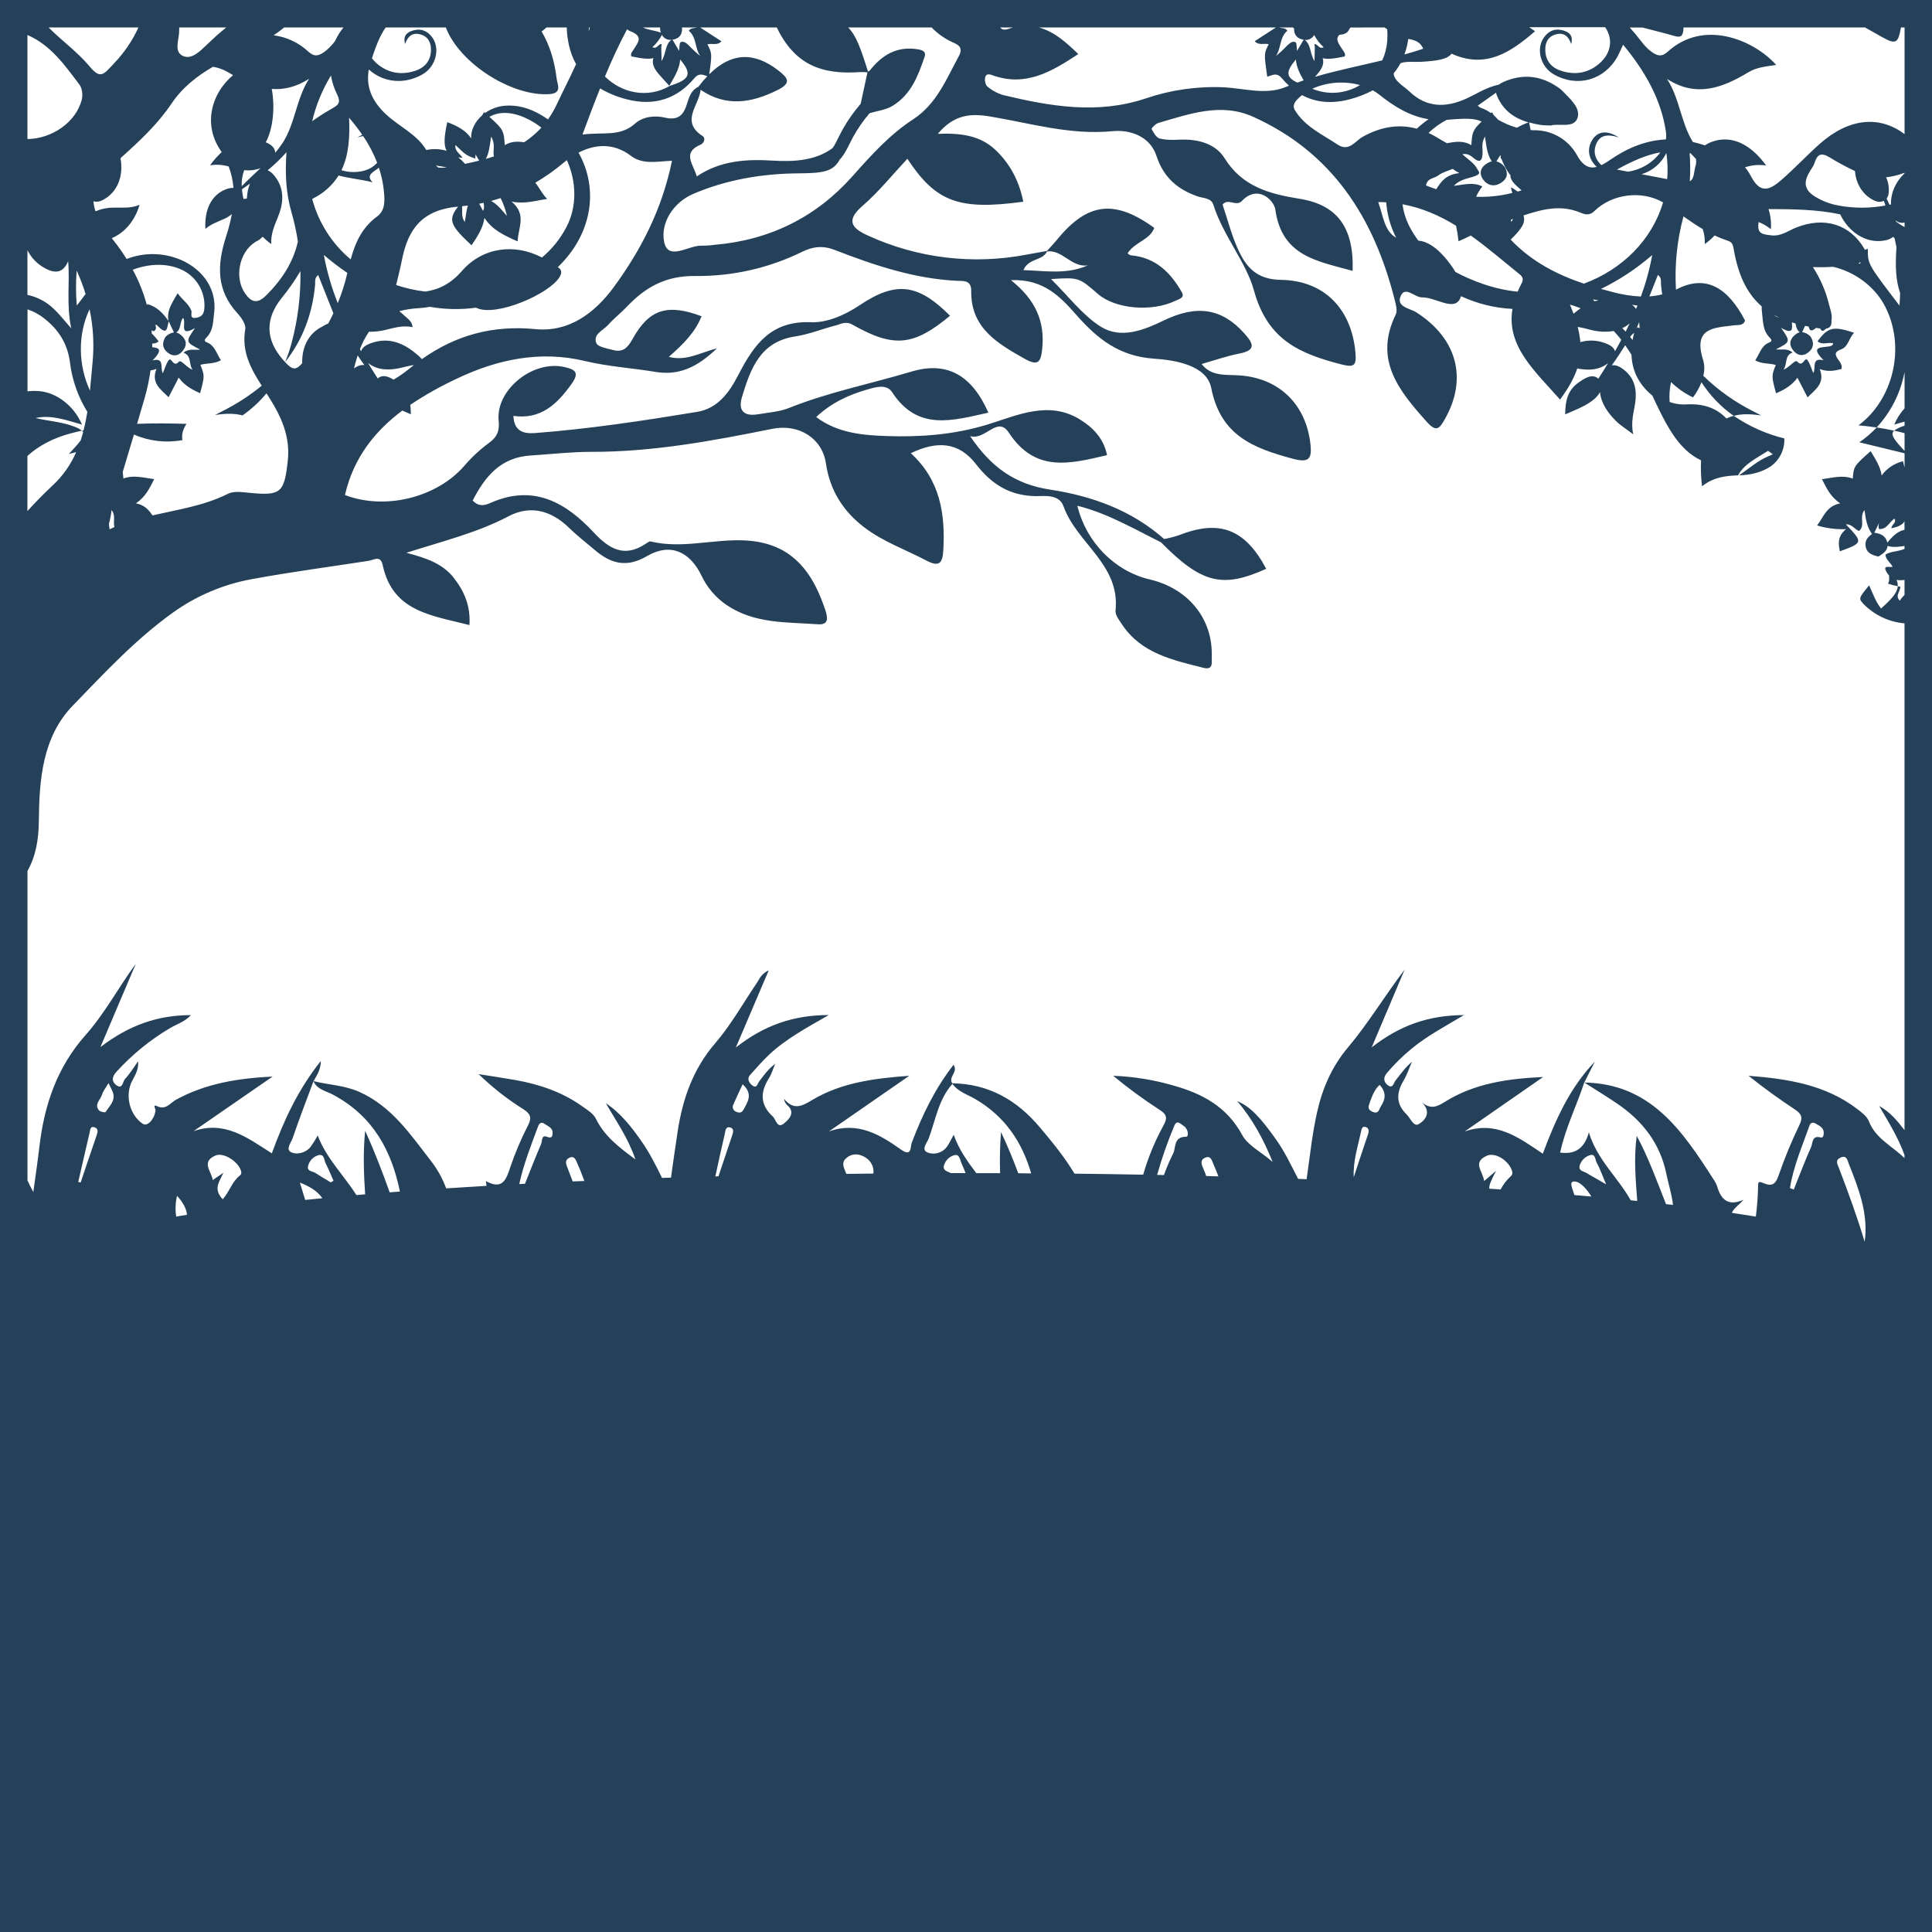 <svg width="1056" height="1056" viewBox="0 0 1056 1056" fill="none" xmlns="http://www.w3.org/2000/svg">
<path d="M0 0V1056H1056V0H0ZM658 639.42C657.13 637.2 655.4 634.42 658.48 632.89C661.99 631.14 662.48 634.76 663.42 636.75C664.36 638.74 665.17 640.88 665.95 642.98L659.31 642.8C658.91 641.67 658.48 640.54 658 639.42ZM648.24 621.33C641.34 621.33 642.83 627.26 641.24 630.46C639.327 634.293 637.638 638.232 636.18 642.26L632.45 642.19C635.026 633.086 638.151 624.146 641.81 615.42C643.29 611.79 645.27 614.34 646.96 615.42C649.52 617 650 621.32 648.27 621.33H648.24ZM747.73 620C745.05 627.79 742.53 635.62 739.94 643.44C739.47 634.71 742.21 626.68 743.94 618.44C744.22 617.12 744.55 615.44 746.39 615.98C748.23 616.52 748.38 618.15 747.73 620ZM748.73 602.44C750.02 599.2 751.03 595.78 754.08 592.99C757.97 597.13 757.23 600.99 754.76 604.67C753.76 606.24 753.62 609.17 750.18 607.67C747.17 606.42 748 604.55 748.78 602.45L748.73 602.44ZM817.6 640.08L811.21 645.54C810.53 640.14 804.62 635.45 812.51 631.77C817.05 629.66 824.18 633.97 826.3 639.53C826.9 641.11 826.7 642.16 825.54 643.13C823.371 645.135 821.571 647.504 820.22 650.13L814.03 649.71C813.85 647.62 815 645.33 817.65 640.09L817.6 640.08ZM865.88 591.65C871.88 595.49 878.01 599.19 883.88 603.19C897.7 612.56 907.38 624.9 910.8 641.59C911.96 647.26 913.8 652.83 914.44 658.59L910.61 658.15C905.61 645.58 901.1 632.82 894.61 620.86C892.95 632.86 894.01 644.57 894.88 656.42L891.31 656.05C884.47 643.75 873.02 633.98 868.45 618.98C865.99 627.67 861.05 631.11 852.75 629.98C855.64 616.46 861.78 604.39 865.93 591.66L865.88 591.65ZM877.81 647.3C873 644.5 870 642.8 867 641.06C865.29 640.06 862.43 639.98 863.56 636.64C863.975 635.469 864.645 634.404 865.522 633.524C866.399 632.644 867.46 631.969 868.63 631.55C872.09 630.14 871.8 633.73 872.63 635.27C874.42 638.53 875.65 642.06 877.86 647.31L877.81 647.3ZM859.29 649.4C858.68 647.5 858.15 645.19 861.57 645.93C864.11 646.48 867.5 650.11 869.83 654.01L860.53 653.19L859.29 649.4ZM978.36 649.4C980.23 637.58 985.01 626.57 989 615.34C989.51 613.91 990.62 613.09 992.22 614.05C994.09 615.17 996.42 616.05 996.79 618.5C996.96 619.71 996.71 622.15 995.25 621.74C990.25 620.33 990.89 624.79 989.96 626.86C986.53 634.51 983.59 642.37 980.46 650.15L978.36 649.4ZM1006.23 632.6C1009.52 631.32 1009.84 634.44 1010.55 636.21C1016.02 649.91 1021.34 663.67 1019.19 678.73C1015.08 665.02 1010.26 651.86 1005.25 638.73C1004.45 636.59 1002.66 634 1006.28 632.64L1006.23 632.6ZM1040.95 631.38V633C1034.28 626.41 1025.18 622.37 1021.47 612.81C1020.47 610.2 1017.64 608.08 1015.25 606.26C997.77 592.82 977 589.67 955.73 588C963.93 594.6 972.39 600.67 981.06 606.42C984.62 608.8 985.59 610.69 983.47 615.04C979.138 623.992 975.345 633.195 972.11 642.6C970.57 647 968.75 648.6 964.42 646.88C960.71 645.39 960.99 645.68 960.89 650.08C960.77 655.08 960.32 659.97 959.72 664.98C955.48 664.313 951.107 663.627 946.6 662.92C947.72 660.25 950.77 658.41 952.93 655.81C944.5 659.49 940.65 655.62 938.56 648.44C938.108 647.132 937.475 645.893 936.68 644.76C919.68 618.27 902.35 592.28 865.94 591.7L871.7 580.3C857.91 594.64 850.15 612.3 843.26 630.59C830.1 621.72 817.63 612.39 800.54 618.47L843.45 588.67C824.15 589.55 805.76 592.17 789.63 602.32C785.27 605.06 781.77 606.5 776.97 602.32C782.71 607.81 779.1 612.23 775.51 614.39C772.64 616.12 770.96 611.19 768.81 609.1C762.81 603.28 763.24 597.2 767.24 590.5C769.13 587.34 770.24 583.76 771.77 580.37C768.09 583.37 765.59 587.06 762.82 590.49C761.73 591.83 761.33 595.49 758.3 592.97C756.1 591.12 756.12 588.76 758.11 586.41C762.249 581.533 766.824 577.044 771.78 573C780.08 566.19 789.58 561.15 800.21 554.82C780.75 554.93 765.16 560.46 749.74 572.47L767.74 530.01C756.98 544.1 748.04 559.12 736.83 572.44C727.97 582.97 722.83 594.77 719.89 607.96C717.25 619.63 716.04 631.53 714.18 644.54L709.53 644.36C705.53 636.56 702.16 629.46 697.6 623.01C688.86 610.66 683.32 604.79 676.3 601.88C684.51 611.68 690.36 622.11 695.59 635.07C689 629.42 682 626 679 620.43C670.63 604.94 657.22 597.75 641.33 593.32C630.625 590.209 619.58 588.423 608.44 588C616.551 594.713 625.049 600.943 633.89 606.66C637.89 609.21 638.13 611.18 635.94 615.15C631.28 623.655 627.568 632.645 624.87 641.96V642.06C612.417 641.827 599.897 641.64 587.31 641.5C581.92 632.5 575.24 624.35 568.41 616.23C555.71 601.13 540.34 592.44 520.5 592.09C518.11 588.69 523.95 585.94 521.19 582C510.98 595.12 504.04 609.58 498.3 624.74C497.52 626.74 498.5 632.64 492.47 628.34C480.86 620.05 468.66 612.85 453.07 618.43L497 588C478.36 589.38 460.15 591.58 444.12 601.14C438.48 604.51 433.91 607.14 428.57 600.61C428.681 601.806 429.192 602.93 430.02 603.8C435.14 608 431.31 611.73 428.56 614.02C424.79 617.17 424.2 611.9 422.36 610.22C415.64 604.11 415.36 597.22 420.09 589.71C421.67 587.22 422.52 584.26 423.71 581.52C419.92 584.22 417.61 587.65 415.07 590.9C414.07 592.13 413.7 595.38 411.07 593.17C409.37 591.76 408.07 589.61 410.13 587.38C413.48 583.7 416.73 579.9 420.35 576.5C429.66 567.78 440.89 561.77 453.01 554.81C433.73 554.81 417.75 560.34 402.2 572.55C408.66 557.4 414.13 544.55 420.2 530.33C415.84 532.43 415.09 535.18 413.62 537.33C406.14 548.33 399.62 560.12 390.99 570.12C378.84 584.22 373.16 600.47 370.43 618.25C369.17 626.43 368.03 634.63 366.75 643.67L361.86 643.82C358.35 636.68 355.11 630.27 351 624.35C345.41 616.28 339.52 608.57 331.15 603.01C336.82 612.88 343.43 622.16 347.32 633.75C338.32 627.06 330.32 620.98 325.66 611.4C324.33 608.65 321.05 606.69 318.37 604.78C307.43 596.94 295.01 592.71 281.89 590.37C275.15 589.18 268.37 588.18 261.61 587.1C269.111 594.372 277.356 600.835 286.21 606.38C289.92 608.79 290.77 610.8 288.66 615C284.863 622.381 281.614 630.032 278.94 637.89C276.65 644.89 274.58 650.53 265.57 645.55C265.71 646.43 265.82 647.3 265.91 648.17C258.47 648.61 251.137 649.067 243.91 649.54C243.69 649.04 243.48 648.54 243.26 648C241.421 643.344 238.94 638.969 235.89 635C224.56 620.38 214.22 604.74 196.31 596.77C188.31 593.21 179.68 592.99 171.41 590.94C173.08 587.84 175.32 584.94 175.34 579.94C162.77 595.71 155.04 612.63 148.58 630.4C135.38 622 123 612.32 105.8 618.27L149 588.43C130.22 589.35 112.33 592.17 96 601.21C93 602.9 90.72 606.93 85.77 604.59C83.24 603.43 85.1 606 85 607C84.37 611.89 80.53 615.89 78.08 614.27C71.21 609.72 68.46 599.81 71.62 592.1C73.03 588.65 75.93 585.58 75.47 580.1C72.62 584.05 70.77 587.18 68.32 589.75C67.03 591.11 67.07 595.89 63.37 592.95C60.84 590.95 61.28 588.45 63.61 585.86C72.015 576.61 81.736 568.648 92.46 562.23C96.32 559.87 100.92 558.62 104.36 554.85C86.36 554.85 70.67 560.25 54.88 572.33L74.23 526.79C64.77 539.69 57.32 553.86 46.87 565.62C31.19 583.26 24.21 603.92 21.55 626.62C20.66 634.28 19.55 641.91 18.21 651.55C16.95 649.33 15.94 647.19 15.02 645.16V476.06C19.59 467.93 21.11 458.98 21.22 448.91C21.46 426.29 23.1 402.91 39.8 385.66C57.07 367.83 74.09 349.47 94.46 334.87C107.352 325.616 122.143 319.351 137.76 316.53C158.92 312.63 180.28 309.82 201.54 306.53C204.54 306.06 207.97 303.25 209.2 308.98C214.7 334.51 236.2 336.36 256.59 341.65C257.28 331.04 253.67 323.06 248 315.81C242 308.15 233.3 305.08 222.13 302.14C242.47 295.66 260.98 291.14 278.05 282.14C289.86 275.96 301.23 278.99 310.9 288.38C315.36 292.71 320.28 296.56 325.04 300.58C333.81 308 342.34 310.58 353.64 303.95C366.23 296.59 376.94 301.33 383.38 314.53C386.438 321.071 391.206 326.665 397.18 330.72C412.41 341 430 340 447.05 341.22C453.82 341.72 452.05 336.53 451.05 333.29C445.37 316.29 436.48 301.58 417.72 296.9C397.24 291.78 376.31 300.98 355.67 295.95C354.94 295.78 353.87 296.58 353.09 297.11C341.46 304.98 333.09 300.21 324.57 291.06C309.31 274.7 291.75 264.53 268.36 274.77C265.84 275.87 262.04 277.57 258.36 273.58C265.03 260.58 273.59 249.99 289.97 248.97C300.97 248.28 311.97 246.97 322.97 246.97C356.62 247.1 389.44 240.97 422.19 234.38C436.57 231.5 449.42 239.47 451.44 253.3C453.55 267.71 460.65 279.3 472.23 288.11C482.61 296.11 494.91 300.35 506.31 306.37C513.58 310.2 515.21 307.63 515.6 300.64C516.73 280.83 513.86 262.38 497.85 247.71C512.25 240.81 524.02 241.5 533.48 253.71C541.82 264.5 551.81 271.03 566.23 271.18C571.01 271.18 578.94 270.01 581.33 276.79C588.45 296.91 612.4 308.57 609.73 333.66C609.47 336.08 611.73 338.99 613.3 341.34C623.82 357.17 641 360.77 657.68 365C663.42 366.47 662.2 362 662.31 358.81C663.01 338.35 649.57 321.65 628.4 316.7C609.32 312.24 593.68 296.38 588.86 276.43C605.31 280.53 619.72 289.02 634.59 296.43C656.75 318.86 668.12 321.73 692.09 310.9C680.54 289.12 666.56 283.8 644.3 292.57C641.681 293.429 639.008 294.117 636.3 294.63C618.52 278.83 596.63 271.06 574.09 267.63C554.73 264.69 541.78 255.45 530.24 238.38C538.78 240.86 545.14 226.95 551.42 236.51C565.97 258.65 584.97 253.44 605.1 248.78C603.16 239.36 597.21 233.58 590.36 229.32C573.12 218.59 555.56 227.23 539.6 232.09C521.29 237.67 502.71 238.98 484.65 238.34C472.51 237.9 458.02 237 446.12 227.94C454.55 220.03 464.12 215.73 474.22 212.85C478.5 211.63 484.56 209.67 487.64 214.39C501.64 235.92 520.81 229.8 540.23 225.55C530.99 204.55 517.13 197.44 498.23 203.09C475.91 209.77 452.97 214.32 431.23 223C426 225.08 420.07 225.47 414.43 226.42C406.78 227.71 403.22 224.66 405.59 216.87C410.26 201.49 415.52 186.74 434.77 183.87C442.25 182.75 449.43 179.72 456.83 177.87C459.75 177.15 462.11 175.28 466.06 177.52C488.66 190.32 499.45 189.05 519.27 172.58C501.91 155.13 489.77 153.47 469.97 166.76C461.73 172.29 451.97 176.48 443.31 176.12C421.39 175.2 412.1 188.4 403.62 204.81C398.75 214.21 392.62 223.22 380.9 225.15C351.6 229.96 322.25 234.42 292.62 236.69C286.34 237.17 280.99 235.94 280.62 227.32C295.62 229.43 304.48 220.93 312.41 209.85C317 203.43 314.24 201.92 308.41 200.6C291.15 196.7 270.84 213.18 272.57 229.98C273.11 235.27 271.81 238.88 267.22 242.13C262.214 245.819 257.65 250.074 253.62 254.81C238.41 272.14 210.25 278.92 188.54 270.57C193.31 249.94 205.05 235.57 219.87 224.42C221.27 225.02 222.8 225.66 224.56 226.42C224.566 224.695 224.463 222.972 224.25 221.26C232.45 215.796 241.059 210.971 250 206.83C271.43 196.6 295.11 191.38 319.81 197.35C332.33 200.35 345.37 201.14 358.12 203.25C370.87 205.36 380.76 201.06 391.92 190.36C381.77 193.11 375.01 197.47 365.57 195.06C373.31 188.26 379.94 181.74 383.46 172.85C364.92 165.92 354.87 168.85 345.79 185.22C342.95 190.33 340.39 192.74 334.95 191.27C331.75 190.41 326.84 189.67 325.95 187.56C323.95 182.65 329.68 180.63 332.37 177.61C335.55 174.04 339.37 171.06 342.67 167.61C352.9 156.82 364.07 150.61 380.25 150.86C400.473 151.053 420.458 146.497 438.6 137.56C444.53 134.69 449.8 134.12 456.34 136.65C477.77 144.98 499.55 152.28 522.85 153.48C526.32 153.66 530.94 152.83 530.85 159C530.56 179.24 545.1 187.66 560.1 196.12C567.58 200.34 568.93 197.7 569.66 190.64C571.21 175.73 565.99 163.74 552.55 153.13C570.55 152.35 579.75 162.43 588.48 172.32C599.93 185.32 611.96 194.79 630.78 196.04C642.29 196.81 659.56 199.61 662.03 212.04C667.17 238.04 684.9 244.82 706.13 250.61C715.13 253.07 717.24 251.33 716.25 242.61C713.81 221.07 699.25 206.7 677.56 205.19C670.01 204.67 662.08 205.89 656.79 198.96C663.56 197.05 670.33 194.65 677.31 193.27C686.85 191.4 685.09 187.79 680.11 182.2C667.88 168.49 654.11 166.45 636.17 175.13C625.25 180.42 612.69 185.45 601.73 178.6C591.73 172.32 584.16 162.06 574.49 152.53C589.66 151.59 589.66 151.59 600.06 160.64C609.63 168.96 629.58 170.64 642.49 164.39C644.63 163.39 647.7 162.78 645.94 159.69C639.77 148.83 631.47 140.69 618.11 139.56C617.45 139.5 616.84 138.81 616.33 138.49C620.19 132.22 628.33 131.34 630.92 124.57C609.17 108.79 594.36 110.65 577.74 131.03C576.01 133.15 574.09 135.13 572.25 137.16L561.18 139.16C531.857 144.825 501.497 141.178 474.35 128.73C465.87 124.9 461.94 120.73 471.4 112.56C480.29 104.88 487.74 95.56 495.95 86.78C511.61 110.45 524.05 115.04 559.31 110.26C557.1 99.15 552.26 89.63 544 81.85C535.74 74.07 525.11 72.62 512.6 73.15C521.6 62.41 530.72 61.93 541.36 63.7C563.36 67.37 584.96 73.94 608.01 71.7C617.3 70.78 628.54 74.19 632.16 85.35C636 97 643.65 103.55 654.7 107.38C657.7 108.38 662.02 108.12 663.2 111.91C668.47 128.75 681.2 143.39 685.38 158.74C692.88 186.07 710.66 193.35 733.22 199.19C740.34 201.03 741.47 199.61 740.87 192.78C738.8 169.22 724.18 153.31 700.06 152.96C686.73 152.77 680.99 145.84 676.57 136.02C673.07 128.27 670.96 119.88 668.25 111.85C671.25 108.03 675.59 113.18 678.78 109.85C687.54 100.6 696.38 109.53 697.06 114.48C700.61 140.26 720.31 142.71 739.32 148.06C740.12 124.13 730.73 111.84 710.12 108.62C694 106 679 102.07 669.36 86.5C664.36 78.5 654.9 75.98 645.21 76.33C641.42 76.47 637.48 76.63 633.88 75.71C632.02 75.24 630.52 72.54 629.45 70.54C629.25 70.15 631.62 67.64 633.12 67.21C650.12 62.29 667.36 55.93 684.89 63.81C728.27 83.31 751.02 119.16 762.27 163.71C762.94 166.37 763.94 169.78 762.89 171.92C750.72 196.81 764.74 213.64 779.89 230.61C785.2 236.56 786.89 234.13 789.8 228.97C802.27 206.9 796.4 184.97 774.21 170.77C770.57 168.45 762.79 167.77 765.71 161.55C768.21 156.26 773.27 162.62 777.23 162.55C784.51 162.36 794.56 170.27 798.01 163.34C798.236 162.876 798.423 162.395 798.57 161.9C807.409 166.003 816.957 168.36 826.69 168.84C823.23 189.34 839.3 203.12 852.69 218.4C857.22 212.29 860.32 206.8 862.1 201.4C868.1 202.58 873.95 202.4 878.93 198.51C877.21 201.35 875.443 204.177 873.63 206.99C870.29 203.94 866 206.84 862.8 209.1C856.8 213.29 855.54 219.32 855.51 226.49C859.2 224.86 861.93 223.81 864.51 222.49C866.922 221.355 869.191 219.939 871.27 218.27C872.582 217.158 873.689 215.825 874.54 214.33C875.1 220.22 878.54 225.39 883.29 230.14C885.67 232.5 888.67 234.32 892.71 237.4C891.17 230.35 893.14 225.14 893.83 219.78C894.68 213.22 893.64 207.07 887.95 202.39C885.27 200.18 882.95 199.3 880.95 199.7C883.58 196.14 885.95 192.41 888.3 188.7C889.5 190.4 890.64 192.15 891.74 193.94C892.06 202.76 895.88 210.29 903.15 216.23C904.67 219.46 906.15 222.68 907.75 225.82C914.23 238.82 920.67 247.34 929.75 251.58C929.548 256.33 929.729 261.089 930.29 265.81C936.6 260.76 943.21 260.08 950 259.81C953.42 253.52 959.86 250.62 966.37 246.42C966.59 246.57 966.82 246.7 967.04 246.86C967.72 247.33 968.38 247.81 969.04 248.31C968.34 248.57 967.64 248.94 966.95 249.22C960.82 251.67 955.95 256.15 950.55 259.79H950.96C956.96 259.57 962.75 258.25 967.79 254.94C970.222 253.221 972.183 250.918 973.492 248.242C974.8 245.567 975.415 242.605 975.28 239.63C965.392 237.22 956.024 233.035 947.63 227.28C946.252 227.636 944.913 228.125 943.63 228.74C938.39 223.2 931.38 220.57 922.19 221.01C918.936 221.266 915.666 220.819 912.6 219.7C912.309 216.059 912.565 212.395 913.36 208.83C916.867 212.268 920.922 215.097 925.36 217.2C927.301 214.682 928.861 211.892 929.99 208.92C934.609 216.131 940.595 222.369 947.61 227.28C952.19 226.07 957.21 226.28 962.61 227.06C961.35 226.38 960.07 225.73 958.8 225.06C948.564 219.998 939.183 213.365 931 205.4C931.737 202.58 931.709 199.615 930.92 196.81C925.23 179.04 936.78 179.19 947.92 177.81C950.08 177.54 952.83 178.15 953.82 175.2C944.48 157.2 932.57 150.2 917.33 157.69C916.9 157.91 916.47 158.09 916.05 158.28C915.261 144.813 916.646 131.307 920.15 118.28C923.59 120.71 927.07 123.08 930.68 125.22C931.562 127.846 931.942 130.614 931.8 133.38C933.765 132.025 935.569 130.451 937.18 128.69C939.239 129.674 941.352 130.539 943.51 131.28C945.6 131.99 946.91 132.28 947.51 135.58C949.96 150.18 954.77 160.4 962.89 167.43C962.878 168.603 962.945 169.776 963.09 170.94C963.74 176.22 963.52 180.83 967.44 184.71C968.44 185.71 968.64 186.59 967.04 187.2C962.66 188.88 961.87 193.32 959.37 196.96C962.99 199.04 967 198.44 970.61 199.47C968.25 205.54 968.25 205.54 970.75 214.97C975.18 213.05 979.26 210.82 982.46 206.47C984.39 210.23 986.04 213.41 987.98 217.19C992.32 212.82 997.69 209.56 994.63 201.7C998.9 203.37 1002.69 202.7 1006.51 201.7C1007.08 199.7 1005.86 198.11 1004.85 196.7C1002.85 193.92 1002.51 192.35 1006.44 190.89C1010.37 189.43 1010.53 184.69 1013.44 181.89C1002.11 178.09 999.06 178.84 993.44 186.56C996.07 188.78 999.21 186.91 1001.97 187.63C1002.04 191.79 986.34 186.39 996.74 196.92C989.88 195.27 992.74 201 991.13 203.92C990.02 201.36 989.38 198.82 987.95 196.85C986.32 194.63 985.53 201.19 982.37 197.64C981.16 196.28 978.37 200.64 974.81 202.09C977.22 198.67 975.12 194.48 979.81 192.65C976.81 190.18 973.81 191.38 970.69 190.95C978.77 186.82 978.77 186.82 973.51 179.2C980.51 183.2 979.51 179.36 979.44 176.2L981.36 176.78C981.76 178.56 982.05 180.42 983.74 181.61C982.906 181.821 982.129 182.209 981.46 182.75C978.32 185.17 977.55 188.2 980.09 191.46C982.26 194.24 985.2 194.99 988.16 192.8C991.33 190.46 991.75 187.37 989.6 183.92C988.389 182.632 986.779 181.79 985.03 181.53L986.63 178.1L988.57 178.5C989.04 180.42 989.82 181.71 992.64 179.21L994.75 179.53H994.91C995.91 181.84 997.13 180.53 998.07 179.6C1000.57 179.25 1001.19 177.65 1001.07 175.06C1001.64 172.2 1000.4 169.17 999.62 166.06C997.871 158.928 994.922 152.144 990.9 146C994.79 146.12 998.43 146.06 1001.9 145.82C1013.51 148.48 1024.67 156.4 1030.36 167.48C1041.86 189.9 1034.74 218.4 1015.85 232.48C1019.16 232.78 1022.46 233.16 1025.75 233.65C1033.58 225.181 1038.86 214.681 1041 203.35V223.2C1038.63 225.819 1036.72 228.817 1035.34 232.07C1037.24 231.55 1039.12 230.98 1041 230.44V232.68C1040.74 232.77 1040.48 232.84 1040.22 232.94C1038.45 233.472 1036.79 234.301 1035.3 235.39C1037.21 235.81 1039.11 236.25 1041 236.76V246.46C1039.55 244.89 1038.64 243.92 1037.77 242.9C1034.45 238.97 1033.49 237.03 1035.3 235.39C1032.14 234.7 1028.96 234.11 1025.78 233.63C1022.92 236.672 1019.73 239.394 1016.28 241.75L1041 247.75V255.53C1040.76 254.53 1040.48 253.34 1040.14 252.1C1035.45 253.237 1031.31 255.996 1028.46 259.89C1027.86 255.02 1025.01 250.89 1022.46 246.58C1013.25 254.8 1013.25 254.8 1012.69 261.58C1007.11 259.5 1001.69 261.15 995.84 261.92C998.37 266.72 1000.34 271.44 1005.84 275.14C998.27 276.59 996.84 282.42 993.2 287.22C998.323 288.755 1003.67 289.431 1009.01 289.22C1004.29 293.14 1004.8 297.14 1005.62 301.35C1018.48 296.67 1018.28 296.43 1008.94 286.63C1012.31 286.36 1013.86 289.51 1016.12 290.21C1019.75 287.21 1015.99 282.67 1019.12 278.81C1019.77 283.95 1020.55 288.3 1023.21 291.87C1021.05 293.46 1019.21 295.3 1019.71 298.48C1020.29 302.48 1023.48 303.41 1026.71 304.22C1029.04 302.71 1031.49 301.22 1031.71 298.41C1034.63 299.28 1037.63 298.92 1040.97 298.41V300C1037.33 301.63 1033.52 301.2 1030.58 303.13C1030.69 305.98 1033.26 307.34 1034.46 309.78C1033 310.39 1028.64 308.37 1031.28 312.87C1031.64 313.487 1032.07 314.064 1032.55 314.59C1032.55 316.05 1032.83 317.59 1031.94 319.03C1033.7 319.59 1035.48 320.054 1037.29 320.42C1037.33 319.231 1037.11 318.047 1036.65 316.95C1037.51 317.128 1038.4 317.189 1039.28 317.13C1039.84 317.13 1040.4 317.03 1040.97 316.96V325.22C1039.98 326.127 1039.13 327.175 1038.44 328.33C1035.55 325.63 1038.77 323.15 1038.68 320.69C1038.21 320.61 1037.75 320.52 1037.29 320.42C1037.09 323.82 1034.29 327.08 1028.17 332.6C1025.17 328.92 1023.7 324.36 1021.62 319.94C1015.67 327.19 1015.67 327.19 1019.16 330.72C1025.06 336.467 1032.76 339.999 1040.97 340.72V617.72C1037.1 612.62 1032.97 607.72 1027.12 604.49C1032.21 613.3 1037.6 621.82 1041 631.42L1040.95 631.38ZM391 643C392.69 635.26 394.32 627.5 396.15 619.8C396.52 618.23 396.49 615.28 399.43 616.36C401.34 617.06 400.71 619.06 400.16 620.68C397.66 628.1 395.173 635.523 392.7 642.95L391 643ZM400.91 603.64C402.35 600.15 404.03 596.77 405.91 592.64C411.71 597.92 408.77 602.17 406.45 606.43C405.52 608.13 404.28 608.54 402.45 607.68C402.049 607.553 401.682 607.336 401.377 607.047C401.071 606.758 400.835 606.403 400.686 606.01C400.537 605.616 400.479 605.194 400.516 604.775C400.553 604.356 400.684 603.951 400.9 603.59L400.91 603.64ZM462.13 633.46C463.167 632.333 464.516 631.541 466.005 631.185C467.494 630.829 469.056 630.924 470.49 631.46C475.41 633.13 477.91 637.22 477.36 641.46L462.59 641.62C461.61 638.9 459.65 636 462.12 633.41L462.13 633.46ZM516.02 636.86C516.416 635.52 517.156 634.307 518.167 633.342C519.178 632.377 520.423 631.694 521.78 631.36C524.55 630.74 524.7 634.05 525.55 635.88C526.31 637.54 527.01 639.25 527.79 641.2H519.66C517.87 640.18 515.08 639.93 516 636.81L516.02 636.86ZM556.57 641.28C553.8 633.91 550.81 626.48 547.14 618.77C546.554 626.241 546.384 633.74 546.63 641.23H533.63C528.79 634.78 524.04 628.23 521.29 620.23C519.75 622.98 518.85 624.97 517.62 626.73C516.476 628.325 514.849 629.509 512.979 630.105C511.109 630.702 509.096 630.679 507.24 630.04C503.1 628.51 506.72 624.64 507.59 622.32C511.4 612.15 512.95 600.94 520.59 592.42C523.66 596.75 528.8 598.23 533.04 600.71C549.68 610.43 558.76 624.62 563.63 641.37L556.57 641.28ZM238.23 90.46C240.29 90.77 242.23 91.17 244.17 91.46C242.646 91.714 241.094 91.748 239.56 91.56C239.087 91.231 238.642 90.863 238.23 90.46ZM250.5 86C251.23 86.11 252 86.21 252.85 86.28C251.42 84.02 248.41 82.55 248.94 79.28C254.81 84.88 254.81 84.88 259.79 86.69C259.868 85.929 259.908 85.165 259.91 84.4C260.48 85.4 261.17 86.56 261.91 87.79C259.36 88.43 256.77 89.01 254.17 89.55C253.062 88.253 251.833 87.065 250.5 86ZM328 48.32C332.501 50.976 337.361 52.97 342.43 54.24C357.69 58.24 370.12 53.99 379.6 42.66C382.05 39.74 384.26 40.84 386.6 41.66C384.871 43.492 383.246 45.418 381.73 47.43C377.85 49.25 376.64 53 375.55 56.59C373.66 62.82 370.79 66.02 363.36 64.27C357.86 62.98 351.44 63.67 347 67.64C338.7 75 329.24 72 318.35 73.57C321.57 64.88 324.72 56.48 328 48.32ZM501.25 26.89C490.16 25.19 482 30.12 475.43 38.53C475.148 38.808 474.806 39.016 474.43 39.14C470.51 26.54 467.95 19.33 463.57 15H509.2C512.199 18.115 515.718 20.684 519.6 22.59C522.8 24.19 527.08 25.16 524.02 30.79C517.19 43.35 511.9 56.88 499.13 65.2C486.18 73.63 476.08 84.94 465.82 96.47C446.07 118.67 420.73 131.23 390.82 133.79C388.451 134.125 386.062 134.292 383.67 134.29C376.46 133.86 365.22 143 363.01 132.22C360.95 122.12 367.71 110.74 379.06 105.91C397.3 98.15 416.62 94.91 436.37 94.75C449.74 94.66 455.29 93.89 458.87 87.39C462.17 83.93 463.99 79.04 466.27 74.91C468.822 70.283 471.838 65.928 475.27 61.91C479.42 60.57 483.98 60.19 487.78 57.91C498.01 51.71 501.78 41.51 505.35 31.13C506.48 27.79 503.54 27.24 501.25 26.89ZM344.84 85.17C351.36 90.17 359.41 88.17 367.3 87.87C361.93 114.19 350.45 136.61 335.3 157.17C324.87 171.3 310.79 181.66 292.79 179.9C269.16 177.6 248.98 183.28 230.59 196.31C229.659 195.214 228.609 194.225 227.46 193.36C220.46 187.54 212.64 184.16 203.05 187.47C199.68 188.63 197.78 190.2 197.38 192.03C197.17 191.65 196.96 191.26 196.74 190.88C197.985 187.504 199.644 184.297 201.68 181.33C204.71 181.379 207.734 181.043 210.68 180.33C215.34 179.24 219.88 177.7 225.53 178.8C225.22 175.6 222.89 174.27 221.22 172.66C220.265 171.753 219.263 170.895 218.22 170.09C221.776 169.162 225.419 168.606 229.09 168.43C231.065 168.297 233.031 168.057 234.98 167.71C243.299 169.167 251.793 169.325 260.16 168.18L260.5 168.33C271.21 173.33 300.1 160.73 305.77 151.56C307.65 148.56 306.53 147.07 304.88 146.02C323.77 127.92 327.38 103.16 316.21 83.43C324.59 79.11 335 77.62 344.84 85.17ZM105.3 202.17C101.74 200.73 98.96 196.36 97.75 197.72C94.59 201.27 93.75 194.72 92.17 196.93C90.74 198.93 90.1 201.44 88.99 204C87.33 201 90.24 195.3 83.38 197C89.47 190.84 86.61 190.13 83.21 189.77C83.21 189.1 83.21 188.43 83.21 187.77C84.47 187.841 85.712 187.438 86.69 186.64C85.597 185.052 84.344 183.581 82.95 182.25C82.95 181.66 82.86 181.07 82.8 180.49C83.59 181.14 84.47 181.49 85.24 179.59C85.54 178.87 83.98 175.87 86.48 178.43C91.77 183.86 91.27 178.43 92.24 175.63L95.07 181.69C93.321 181.95 91.711 182.792 90.5 184.08C88.34 187.53 88.77 190.62 91.94 192.96C94.94 195.15 97.84 194.4 100.01 191.62C102.55 188.36 101.78 185.33 98.64 182.91C97.972 182.369 97.194 181.981 96.36 181.77C99.14 179.77 98.14 176.03 100.04 173.77C102.19 176.09 97.26 184.64 106.59 179.32C101.33 186.94 101.33 186.94 109.41 191.07C106.32 191.5 103.29 190.3 100.29 192.77C105 194.6 102.9 198.79 105.3 202.21V202.17ZM107.37 173.65C103.25 174.47 105.12 171.14 104.58 169.76C103.08 165.95 99.67 163.95 97.09 160.28C94.2 165.44 90.97 169.64 92.09 175.4C89.17 171.31 85.92 167.64 80.47 166.19C80.47 166.41 80.36 166.62 80.3 166.83C78.489 160.087 75.894 153.58 72.57 147.44C81.26 144.13 90.7 143.71 98.62 147.12C102.776 148.878 106.275 151.897 108.622 155.752C110.969 159.606 112.046 164.101 111.7 168.6C111.44 171.61 110.38 173.09 107.37 173.69V173.65ZM50.57 198.25C50.1 203.25 49.7 208.41 49.17 213.52C42.89 199.88 42.24 183.33 48.95 169.01C50.982 178.63 51.528 188.505 50.57 198.29V198.25ZM59.89 289.25C59.708 288.259 59.601 287.257 59.57 286.25C60.235 283.808 60.703 281.317 60.97 278.8C63.44 281.8 61.67 285.27 62.55 288.07C61.66 288.51 60.77 288.9 59.89 289.32V289.25ZM83.29 281.65C81.29 278.65 79 276.02 74.29 275.11C79.79 271.41 81.76 266.69 84.29 261.89C78.42 261.12 73.03 259.47 67.44 261.55C67.33 260.1 67.23 258.97 67.07 258C69.07 251.17 71.13 244.36 73.19 237.55H73.26C81.585 241.162 90.798 242.206 99.72 240.55C99.16 237.72 99.92 234.75 101.93 231.67C92.83 231.4 83.83 231.28 74.93 231.67C76.35 226.9 77.76 222.13 79.12 217.34C80.506 212.463 81.562 207.499 82.28 202.48C83.386 202.322 84.47 202.037 85.51 201.63C82.45 209.49 87.82 212.75 92.16 217.12C94.1 213.34 95.75 210.12 97.68 206.4C100.88 210.75 104.96 212.98 109.39 214.9C111.89 205.47 111.89 205.47 109.53 199.4C113.13 198.4 117.15 198.97 120.77 196.89C118.27 193.25 117.48 188.81 113.1 187.13C111.5 186.52 111.69 185.65 112.7 184.64C116.62 180.76 116.39 176.15 117.05 170.87C118.81 156.71 109.15 145.57 96.59 141.15C87.716 138.003 78.006 138.149 69.23 141.56C66.936 137.895 64.432 134.365 61.73 130.99L61.09 130.17C67.92 127.36 73.71 120.83 76.29 111.94C71.38 114.05 66.61 113.35 61.89 113.5C58.561 113.505 55.268 114.186 52.21 115.5C51.579 113.726 51.206 111.87 51.1 109.99C53.47 110.84 55.93 109.66 58.16 108.14C64.62 103.74 67.51 95.68 65.87 86.45C76.08 77.28 86.11 68.01 93.77 56.59C99.77 47.68 107.77 41.54 116.4 36.49C119.243 36.962 121.979 37.937 124.48 39.37C125.48 39.96 126.48 40.53 127.4 41.08C115.34 51.14 111.18 67.84 120.18 81.62C120.52 82.13 120.84 82.62 121.18 83.15C118.815 85.318 116.683 87.728 114.82 90.34C118.224 89.794 121.707 90.023 125.01 91.01C126.414 94.767 127.289 98.702 127.61 102.7C125.993 102.664 124.391 103.007 122.93 103.7C115.63 106.76 111.68 114.43 112.27 125.11C115.27 122.55 118.69 121.33 122 119.89C123.705 119.17 125.297 118.211 126.73 117.04C125.913 121.278 124.828 125.46 123.48 129.56C118.62 144.76 118.19 158.56 129.68 171.12C131.84 173.49 134.51 177.23 134.06 179.83C131.9 192.21 137.18 201.63 143.06 210.83C136.372 216.282 129.101 220.977 121.38 224.83C120.1 225.48 118.83 226.13 117.56 226.83C122.95 226 127.97 225.83 132.56 227.05C137.446 223.641 141.849 219.588 145.65 215C147.1 217.23 148.53 219.47 149.83 221.76C155.2 231.16 158.5 240.76 157.3 251.76C155.38 269.5 153.55 271.08 135.96 269.33C132.19 268.95 127.72 268.33 124.61 269.89C111.61 276.41 97.34 278.5 83.29 281.72V281.65ZM133.06 108.65C132.672 106.94 132.395 105.206 132.23 103.46C133.7 102.46 135.23 101.41 136.66 100.36C135.601 102.925 135.028 105.665 134.97 108.44C134.351 108.629 133.707 108.727 133.06 108.73V108.65ZM133.48 93C136.499 93.368 139.563 92.987 142.4 91.89C138.95 95.18 135.4 98.38 132.12 101.8C131.972 98.805 132.434 95.811 133.48 93ZM139.38 132.34C140.237 131.919 141.069 131.449 141.87 130.93C142.46 130.44 143.03 129.93 143.59 129.4C145.018 130.88 146.586 132.219 148.27 133.4C147.94 127.91 149.98 123.4 151.88 118.71C154.75 111.71 155.64 104.44 151.18 97.65C149.59 95.24 147.94 93.74 146.29 93.1C149.962 90.061 153.405 86.756 156.59 83.21C155.71 95.55 156.41 105.98 159.34 116.11C160.845 121.325 162.004 126.633 162.81 132C160.46 142.86 154.41 152.61 145.41 161.53C140.67 166.22 137.34 165.26 133.96 160.38C128 151.79 130.65 138 139.38 132.38V132.34ZM154.09 78.69C152.95 80.373 151.718 81.993 150.4 83.54C150.4 83.41 150.4 83.27 150.4 83.13C150.12 80.42 147.85 78.83 145.26 77.77C149.38 70.26 150.33 58.34 148.54 48.61C155.08 49.11 161.83 47.61 168.93 43.08C161.7 54.33 161.41 67.86 154.09 78.73V78.69ZM155.81 197.86C155.51 197.53 155.19 197.19 154.87 196.86C144.76 185.39 145.14 174.07 153.72 163.18C157.591 158.452 161.098 153.438 164.21 148.18C164.439 161.234 162.864 174.257 159.53 186.88C158.561 190.647 157.324 194.339 155.83 197.93C165.11 186.15 170.77 172.1 172.25 155.42C172.38 153.86 171.75 152.04 173.91 150.31C176.73 157.4 179.48 164.31 182.23 171.25C181.343 173.123 180.41 174.973 179.43 176.8C178.259 177.269 177.137 177.852 176.08 178.54C168.88 182.11 164.96 189.36 165.17 198.54C161.55 202.73 159.6 202 155.81 197.9V197.86ZM193.5 201.28C194.13 198.81 194.79 196.48 195.5 194.28C196.68 196.07 197.89 197.84 199.17 199.57C197.53 199.3 195.62 199.86 193.5 201.32V201.28ZM184.61 165.69C181.219 157.18 178.674 148.358 177.01 139.35C181.1 142.869 185.39 146.148 189.86 149.17C188.573 154.826 186.817 160.365 184.61 165.73V165.69ZM215.07 207.5C212.27 205.76 209.07 204.5 206.46 206.89C204.647 204.077 202.88 201.25 201.16 198.41C206.39 202.51 212.62 202.49 218.93 201.11C221.33 200.59 223.69 199.86 226.23 199.53C225.47 200.13 224.71 200.73 223.96 201.35C221.155 203.632 218.184 205.702 215.07 207.54V207.5ZM277.07 118C274.37 114.93 271.99 111.78 268.44 109.81C270.18 109.35 271.92 108.81 273.63 108.29C275.174 111.373 276.333 114.634 277.08 118H277.07ZM264 115.25L261.93 111.35L264.31 110.85C264.58 112.4 264.84 113.86 264 115.25ZM252.59 112.7C253.65 112.59 254.7 112.48 255.74 112.34C254.82 115.19 254.66 118.26 254.05 121.34C251.93 118.42 252.82 115.53 252.59 112.7ZM286.47 77.77C282.92 77.25 279.47 77.16 275.9 79.33C275.36 71.58 275.3 70.8 267.47 63.88C272.57 60.88 279.61 60.96 287.35 64.52C290.399 65.927 293.275 67.682 295.92 69.75C293.117 72.807 289.942 75.501 286.47 77.77ZM268.47 74.66C270.74 78.66 269.56 81.54 269.8 84.32C269.8 84.66 269.87 85.08 269.94 85.51C268.5 85.98 267.04 86.43 265.57 86.85C267.4 83.4 267.72 79.32 268.45 74.66H268.47ZM250.4 112.92C244.63 120.19 246.18 123.31 257.73 134.07C260.93 129.37 264.01 124.66 264.8 119.07C268.91 125.58 275.65 128.75 282.91 131.93C283.23 124.44 288.05 117.27 279.62 110.19C287.22 111.66 292.55 109.65 299.06 108.74C296.35 106.02 294.86 102.65 292.58 99.87C298.082 96.661 303.295 92.981 308.16 88.87C308.7 88.42 309.26 87.97 309.84 87.53C315.1 99.23 315.54 112.83 309.55 124.22C306.221 130.54 301.697 136.153 296.23 140.75C281.36 132.95 263.87 135.02 252.44 148.15C246.34 155.15 239.73 158.33 232.44 159.37C227.024 158.725 221.689 157.522 216.52 155.78C217.68 150.99 218.83 146.47 219.73 141.92C223.09 124.82 231.1 114.68 250.38 112.92H250.4ZM170.66 108.75C170.8 108.66 170.93 108.57 171.08 108.49C176.827 105.687 181.676 101.333 185.08 95.92C191.08 97.58 197.61 98.05 203.72 99.66C200.56 96.48 202.44 94.93 205.45 92.89C206.026 92.501 206.577 92.077 207.1 91.62C208.544 95.991 209.48 100.515 209.89 105.1C210.31 109.89 210.52 115.1 206.16 118.3C197.81 124.41 194.16 132.62 191.69 141.79C181.442 133.204 174.092 121.666 170.64 108.75H170.66ZM198.48 74.36C201.579 78.915 204.152 83.806 206.15 88.94C205.96 89.17 205.75 89.4 205.54 89.63C203.764 91.376 201.56 92.624 199.15 93.25C195.049 94.376 190.711 94.303 186.65 93.04C190.65 84.77 191.28 74.89 190.8 64.34C193.368 67.32 195.771 70.438 198 73.68C197.079 74.105 196.19 74.597 195.34 75.15C196.36 74.814 197.403 74.55 198.46 74.36H198.48ZM184.24 51.6C186.71 56.66 184.47 57.6 180.55 59.87C177.137 61.822 173.826 63.949 170.63 66.24C172.718 57.436 176.181 49.016 180.89 41.29C181.503 44.87 182.631 48.343 184.24 51.6ZM183.24 22.28C181.598 24.549 179.638 26.57 177.42 28.28C174.23 30.56 171.84 31.28 168.49 28.18C163.266 23.303 156.64 20.193 149.55 19.29C151.56 17.976 153.49 16.543 155.33 15H187.77C185.94 17.214 184.413 19.662 183.23 22.28H183.24ZM112.58 24.89C109.2 28.12 104.73 32.59 100.19 30.67C94.95 28.46 97.72 22.15 97.89 17.79C97.89 16.86 97.95 15.93 97.97 15H123.68C119.83 18 116.2 21.43 112.57 24.89H112.58ZM62.12 34.89C56.37 40.96 54.88 43.36 48.9 36.22C42.4 28.41 33.74 22.25 26.56 15H75.67C72.322 22.345 67.735 29.06 62.11 34.85L62.12 34.89ZM43.51 46.38C44.98 48.38 45.32 52.03 44.68 54.53C41.52 66.89 28.26 75.87 15 76V19.14C27.49 24.47 35.35 35.49 43.51 46.38ZM46.78 160.7C45.35 162.59 43.78 164.7 41.97 167C41.425 160.642 41.405 154.251 41.91 147.89C43.812 152.049 45.438 156.328 46.78 160.7ZM38.93 179.47C34.93 174.93 32.4 171.66 29.45 168.87C25.459 164.988 20.448 162.318 15 161.17V136.75C17.099 140.981 20.48 144.442 24.66 146.64C30.37 149.77 34.66 149.05 37.25 142.74C38.27 154.45 36.16 166.2 38.93 179.47ZM39.93 232.94C33.32 230.5 26.24 230.13 19.43 228.49C28.24 226.55 36.35 229.75 44.81 232.07C40.65 222.14 31.14 214.53 21.38 213.78C19.268 213.615 17.145 213.652 15.04 213.89V169.09C18.5 170.235 21.718 172.012 24.53 174.33C32.05 180.33 36.88 187.77 38.23 197.99C39.381 207.618 42.631 216.875 47.75 225.11C47.2 228.52 46.53 231.89 45.69 235.2L44.84 235.39C45.084 235.599 45.294 235.845 45.46 236.12C45.05 237.68 44.6 239.22 44.1 240.74C43.62 241.39 43.05 242.1 42.37 242.9C41.24 244.23 40.02 245.49 37.63 248.13L41.63 247.13C38.693 253.935 34.387 260.062 28.98 265.13C24.07 269.71 19.43 274.46 14.98 279.35V249.23C21.37 243.4 29.34 239.38 38.65 236.87C40.65 236.32 42.73 235.87 44.78 235.39C43.303 234.299 41.648 233.47 39.89 232.94H39.93ZM52.93 620.24C49.93 628.91 47.01 637.65 44.07 646.36L42.77 646C44.84 637 46.88 628 49.01 619C49.34 617.59 49.28 615.25 51.81 616.21C53.69 616.9 53.54 618.43 52.9 620.24H52.93ZM55.83 598.18C56.29 596.42 57.63 594.89 59.3 592.01C60.51 594.53 61.18 595.69 61.64 596.92C63.39 601.6 59.79 604.5 57.72 607.82C57.5 608.18 54.84 607.75 54.16 606.96C51.23 603.56 55.05 601.07 55.8 598.18H55.83ZM96.83 653.68C100.07 657.27 101.9 660.62 102.22 663.98C100.22 664.3 98.22 664.61 96.3 664.98C95.719 661.219 95.875 657.381 96.76 653.68H96.83ZM116.28 645C115.56 640.06 109.72 635.1 117.78 631.59C122.02 629.74 129.78 634.54 131.6 639.59C132.04 640.81 132.06 641.75 131.1 642.5C126.85 645.83 125.47 651.25 121.75 655.5C116.34 649.9 119.95 645.89 122.1 641L116.28 645ZM171.34 591C173.34 595.53 178.21 596.3 181.92 598.28C204.19 610.18 214.03 629.2 218.6 651.28L212.99 651.71C208.99 640.59 204.85 629.63 199.58 618.08C198.36 630.54 198.88 641.79 199.58 652.79L194.8 653.2C187.93 642.37 178.41 633.2 173.65 620.64C172.493 622.79 171.2 624.864 169.78 626.85C167.02 630.24 162.37 631.23 159.26 629.85C155.81 628.33 159.2 624.44 160.01 621.98C163.51 611.58 167.53 601.33 171.34 591ZM180.79 646.27C177.98 644.56 175.14 642.91 172.38 641.12C170.76 640.06 167.38 640.35 168.5 636.94C168.881 635.589 169.612 634.362 170.618 633.383C171.623 632.403 172.869 631.706 174.23 631.36C177.35 630.69 177.08 634.11 177.99 635.86C179.59 638.94 180.87 642.2 182.29 645.38L180.79 646.27ZM163.92 646.38C168.92 648.38 173.29 650.74 176.2 654.93C173.04 655.23 169.9 655.54 166.81 655.86L163.92 646.38ZM299.03 621.38C295.85 620.04 296.42 623.75 295.8 625.2C292.71 632.41 289.85 639.72 286.95 647.02L283.81 647.19C286.19 636.28 290.29 625.88 294.21 615.42C294.78 613.88 296.05 613.16 297.41 614.14C299.31 615.52 302.22 616.31 302.03 619.34C302 620.56 301.91 622.57 299 621.36L299.03 621.38ZM313.03 645.75C312.03 643.13 311.03 640.51 310.03 637.91C309.28 636 308.74 634.14 310.98 632.91C313.53 631.48 314.53 633.49 315.28 635.21C316.78 638.62 318.16 642.04 319.39 645.5L313.03 645.75ZM559.38 147.65C562.17 140.96 569.93 142.65 572.27 137.44C580.79 136.33 585.56 146.35 594.56 145.05C583.14 150.12 571.72 148.08 559.36 147.63L559.38 147.65ZM710.49 53C710.88 52.65 711.27 52.31 711.68 52C719.15 56 727.83 56.89 737.68 54.29C742.086 53.165 746.34 51.514 750.35 49.37C751.525 50.022 752.645 50.768 753.7 51.6C761.99 58.19 770.51 63.52 780.84 65.16C778.571 66.737 776.409 68.465 774.37 70.33C764.6 67.67 754.75 69.23 744.8 74.79C740.63 77.13 737.38 83.19 731.08 79C722.76 73.47 713.32 69.25 707.83 60.32C706 57.31 708.22 55.05 710.49 53ZM708.31 32.55C708.63 36.8 710.53 40.39 712.56 43.93C711.41 44.32 710.26 44.72 709.11 45.14C702.69 42.19 702.84 39 708.31 32.51V32.55ZM718.31 19.12C719.629 21.638 721.383 23.903 723.49 25.81C720.87 27.14 720.33 23.86 718.4 24.13C718.48 24.72 718.57 25.26 718.67 25.78C718.61 28.07 718.56 30.14 718.48 33.4C715.79 29.01 716.72 24.4 713.1 21.81C714.147 21.935 715.207 21.741 716.141 21.254C717.076 20.767 717.843 20.009 718.34 19.08L718.31 19.12ZM717.25 48.5C725.459 44.842 734.68 44.135 743.35 46.5C739.468 48.874 735.078 50.294 730.541 50.642C726.003 50.989 721.448 50.255 717.25 48.5ZM769.17 24.5C769.41 23.4 769.6 22.32 769.76 21.24C772.69 21.91 775.97 22.31 777.91 26.62C774.5 27.78 771.07 28.82 767.63 29.79C768.266 28.075 768.78 26.317 769.17 24.53V24.5ZM807.71 57.75L817.71 50.66C817.844 51.32 818.048 51.964 818.32 52.58C821.86 60.73 828.04 64.75 835.45 66.9C833.253 67.688 831.128 68.665 829.1 69.82C825.506 68.788 822.056 67.31 818.83 65.42C818.128 64.57 817.359 63.777 816.53 63.05L815.48 61.32L814.94 61.8C813.149 60.51 811.174 59.499 809.08 58.8C808.65 58.5 808.18 58.15 807.71 57.78V57.75ZM1013.87 93.45C1014.37 99.69 1017.2 104.94 1021.97 108.19C1024.41 109.85 1027.11 111.11 1029.68 109.76C1029.98 110.61 1030.26 111.47 1030.55 112.32C1021.92 113.939 1013.05 113.916 1004.43 112.25L1003.84 112.01V112.13C999.433 111.209 995.23 109.49 991.44 107.06C983.65 101.87 987.69 96.06 990.92 90.99C992.56 88.43 992.64 81.63 999.7 85.82C1004.27 88.641 1009 91.199 1013.87 93.48V93.45ZM1005.79 117.11C1010.69 127.29 1020.2 133.11 1029.67 131.51C1031.55 131.307 1033.34 130.595 1034.84 129.45C1035.12 129.723 1035.37 130.024 1035.58 130.35C1035.93 131.95 1036.24 133.54 1036.58 135.15C1035.8 145.67 1036.27 153.6 1038.58 160.15C1038.52 162.42 1038.42 164.69 1038.22 167C1020.9 144.4 1020.9 144.4 1020.92 136C1020.37 136.114 1019.85 136.32 1019.37 136.61L1018.99 135.93C1011.25 122.63 997.13 118.15 981.59 124.44C977.24 126.2 973.44 129.28 968.13 128.63C963.99 128.11 960.42 128.1 961.13 122.36C961.13 122.02 961.21 121.68 961.25 121.36C963.665 122.321 965.921 123.642 967.94 125.28C968.213 121.565 967.776 117.831 966.65 114.28H966.84C980 114.31 993.13 114.47 1005.79 117.14V117.11ZM972.47 173.59C971.422 173.414 970.454 172.918 969.7 172.17C970.59 172.7 971.52 173.17 972.47 173.62V173.59ZM1017 143.39C1016.93 143.657 1016.83 143.918 1016.72 144.17L1015.72 143.71L1016.06 143.63L1017 143.39ZM927 86.9C927.22 88.24 927.11 89.612 926.68 90.9C925.81 94.05 926.09 97.76 923.63 99.11C923.935 93.96 923.902 88.796 923.53 83.65L924.13 83.85C925.1 84.93 926.06 85.93 927 86.9ZM891 184.15C891.605 183.289 892.356 182.541 893.22 181.94C892.86 183.27 892.57 184.57 892.34 185.86C891.89 185.28 891.44 184.71 891 184.15ZM863.79 187C863.54 184.194 863.055 181.415 862.34 178.69C864.77 179.07 867.08 179.69 869.42 180.28C873.539 181.373 877.841 181.595 882.05 180.93C883.5 182.46 884.87 184.07 886.18 185.74C885.06 187.84 883.907 189.93 882.72 192.01C882.33 190.18 880.43 188.61 877.06 187.45C872.797 185.891 868.148 185.733 863.79 187ZM795.52 148.63C793.726 145.661 791.664 142.863 789.36 140.27C785.57 135.94 780.63 131.96 775.26 131.54C773.502 129.215 771.937 126.75 770.58 124.17C768.528 120.258 767.175 116.017 766.58 111.64C777.4 113.64 786.96 117.91 795.86 123.38C796.467 126.179 796.918 129.01 797.21 131.86C799.51 130.86 801.76 129.86 803.89 128.73C812.78 135.07 821.17 142.32 829.74 149.22C831.57 150.69 833.28 151.9 831.66 154.94C830.84 156.47 830.14 157.94 829.52 159.43C823.125 158.758 816.828 157.359 810.75 155.26C805.498 153.484 800.404 151.273 795.52 148.65V148.63ZM790.75 65.49L791.62 65.44C800.62 64.63 806.07 64.58 809.84 66.44C804.79 71.17 804.67 72.67 804.2 79.36C799.73 76.63 795.38 77.48 790.83 78.26C789.07 77.26 787.25 76.26 785.64 75.26C784.083 74.299 782.47 73.431 780.81 72.66C783.774 69.825 787.12 67.418 790.75 65.51V65.49ZM786.1 95.92C788.16 94.27 791.37 93.42 793.99 92.31C795.155 93.192 796.401 93.962 797.71 94.61C790.24 95.38 787.65 99.33 785.02 103.43C783.15 102.79 781.29 102.11 779.43 101.35C780.21 97.16 784 97.62 786.1 95.92ZM820.23 85.43C820.23 85.84 820.23 86.27 820.32 86.71L820.6 86.61C821.822 90.046 823.577 93.269 825.8 96.16L825.5 96.31C826.18 99.73 829.15 101.66 831.67 104.07C830.96 104.3 830.26 104.5 829.55 104.71C828.31 103.98 827.23 102.89 825.81 102.45C826.022 103.465 826.293 104.466 826.62 105.45C824.66 105.937 822.72 106.343 820.8 106.67L820.69 106.57L820.62 106.7C816.057 107.449 811.431 107.737 806.81 107.56C807.698 105.541 808.845 103.645 810.22 101.92C805.43 99.45 800.54 100.84 794.64 101.58C798.23 97.75 802.85 97.58 806.24 96.25C810 94.74 808.1 93.69 807.46 92.42C805.77 89.08 802.34 87.11 799.27 84.3C802.34 83.67 804.09 85.3 805.79 86.65C809.79 89.88 810.18 86.01 810.33 84.27C810.56 81.49 809.39 78.59 811.66 74.61C812.48 79.91 812.79 84.46 815.4 88.18C814.544 88.388 813.724 88.725 812.97 89.18C809.05 91.5 808.24 94.94 810.84 98.37C813.19 101.48 816.84 102.23 820.39 99.97C823.94 97.71 824.5 94.67 822.39 91.21C821.303 89.716 819.724 88.653 817.93 88.21C818.74 86.95 819.44 85.82 820.04 84.76C820.1 84.967 820.163 85.19 820.23 85.43ZM826.97 119.63C826.748 120.237 826.442 120.809 826.06 121.33C825.97 120.91 825.9 120.48 825.83 120.06C826.18 119.92 826.57 119.77 827 119.63H826.97ZM757.68 110.63C758.187 117.356 760.03 123.914 763.1 129.92C756.54 126.28 755.99 117.68 753.32 110.48C754.8 110.44 756.25 110.5 757.68 110.59V110.63ZM896.2 179.5C895.58 178.89 894.91 178.5 894.38 180C894.91 178.69 895.38 177.37 895.95 176.06C896 177.21 896.08 178.35 896.2 179.5ZM858.12 166.5C860.104 167.052 862.054 167.72 863.96 168.5C862.602 169.413 861.306 170.415 860.08 171.5C859.493 169.9 858.84 168.237 858.12 166.51V166.5ZM871.61 164.67L870.61 163.67L873.75 164.1C873 164.24 872.31 164.45 871.61 164.68V164.67ZM894.22 168.88C893.663 167.932 892.876 167.141 891.93 166.58L895 167C894.73 167.63 894.48 168.26 894.22 168.89V168.88ZM896.87 162.08C891.673 161.831 886.519 161.012 881.5 159.64C879.34 159.09 877.21 158.52 875.08 157.92C885.185 152.994 894.599 146.76 903.08 139.38C901.669 147.115 899.591 154.713 896.87 162.09V162.08ZM886.75 179.37C888.19 178.683 889.534 177.813 890.75 176.78C890.04 178.28 889.3 179.78 888.55 181.26C887.93 180.64 887.35 180 886.75 179.38V179.37ZM901.53 162C903.07 158.11 904.62 154.2 906.2 150.24C908.36 151.97 907.73 153.79 907.86 155.35C908.03 157.24 908.26 159.09 908.53 160.91C906.231 161.469 903.89 161.834 901.53 162ZM911.27 97.9C906.83 97.04 902.27 96.17 897.27 95.23C900.204 94.336 902.922 92.845 905.252 90.851C907.582 88.856 909.474 86.401 910.81 83.64C911.489 88.365 911.643 93.151 911.27 97.91V97.9ZM889.78 93.82L883.78 92.68C892.64 87.78 900.16 84.57 907.52 83.29C905.409 86.134 902.753 88.531 899.708 90.34C896.662 92.15 893.288 93.336 889.78 93.83V93.82ZM909 110.62C902.95 131.22 886.55 147.37 865.72 155.04C850.85 150.04 837.03 142.89 825.72 130.97C831.89 124.97 833.97 121.6 832.72 117.75C842.85 114.44 852.91 111.68 863.77 116.2C866.32 117.26 868.77 117.98 871.5 115.35C881.09 105.94 897.32 103.88 909 110.62ZM1027 289.12C1031.24 289.57 1032.6 285.4 1035.47 283.45C1036.84 285.83 1033.68 286.79 1033.84 288.75C1037.57 287.92 1039.84 286.92 1040.96 284.95V289.61C1037.53 290.3 1034.89 292.51 1031.57 296.61V296.49C1030.71 292.75 1027.79 291.64 1024.49 291.17C1025.35 289.38 1026.21 287.6 1027.06 285.81C1026.73 286.886 1026.71 288.033 1027 289.12ZM1041 124.12C1039.39 123.234 1037.84 122.231 1036.37 121.12L1036.17 120.47C1036.81 121.057 1037.59 121.47 1038.44 121.667C1039.28 121.865 1040.17 121.842 1041 121.6V124.12ZM1033.54 111.75L1032.75 111.91C1032.28 110.768 1031.76 109.65 1031.18 108.56C1032.54 106.84 1032.51 104.29 1032.31 102.03C1032.15 100.254 1031.67 98.52 1030.9 96.91C1034.36 96.52 1037.75 95.686 1041 94.43V94.7C1036 99.55 1033.45 105.37 1033.54 111.77V111.75ZM1041 73.3C1027.27 62.96 1010.51 64.51 994.56 78.7C987.41 85.06 980.87 92.13 973.63 98.39C967.74 103.49 962.33 106.57 957.03 96.28C956.139 94.556 955.055 92.939 953.8 91.46C957.511 90.207 961.469 89.865 965.34 90.46C956.67 78.46 946.34 74.02 936.52 77.23C934.878 77.715 933.327 78.469 931.93 79.46L930.46 79C928.72 78.45 927.01 78 925.31 77.63C918.69 66.97 918.16 53.99 911.17 43.16C927.27 53.52 941.62 47.96 955.65 39.49C960.26 36.71 965.5 36.32 970.85 35.49C958.21 21.49 931.07 10.49 911.62 28.21C908.28 31.27 905.89 30.59 902.7 28.31C899.04 25.69 896.7 21.96 893.95 18.66C892.91 17.433 891.857 16.23 890.79 15.05H897.79C903.7 16.64 909.69 18.05 915.56 19.75C919.56 20.89 919.99 18.66 920.19 15.12V15H1019.36C1022.65 16.86 1025.97 18.69 1029.26 20.56C1036.49 24.67 1037.55 22.91 1038.89 15.75C1038.94 15.49 1038.97 15.25 1039.01 15H1041.01L1041 73.3ZM872.91 35.75C867.07 40.15 860.42 40.97 853.45 38.75C847.59 36.91 844.65 32.83 844.63 27.08C844.63 23.08 846.19 19.85 850.63 18.73C854.79 17.67 857.35 19.84 858.78 24.04C860.1 19.2 857.44 17.39 853.88 16.49C849.56 15.4 846.23 17.16 843.88 20.49C839.41 26.73 842.05 36.49 849.22 40.61C862 48 876.88 43.88 884.05 31C885.05 29.19 885.84 27.25 887.16 24.44C899.3 39.08 907.95 54.44 910.55 71.91C910.775 73.331 910.775 74.779 910.55 76.2C899.92 76.71 890.05 80.56 880.32 87.2C878.728 88.338 877.057 89.36 875.32 90.26C875.09 90.05 874.86 89.83 874.64 89.6C871.48 86.25 870.77 82.36 872.64 78.3C874.64 73.97 878.49 73.09 884.84 75.12C877.84 70.67 872.84 71.89 869.93 77.12C867.37 81.77 868.32 87.12 872.73 91.22C868.97 92.22 865.31 91.01 861.89 84.69C859.633 80.647 856.35 77.269 852.372 74.899C848.393 72.529 843.86 71.25 839.23 71.19C838.34 71.19 837.47 71.19 836.61 71.08C836.39 69.8 836.11 68.41 835.79 66.92C837.897 67.509 840.038 67.974 842.2 68.31C843.6 68.53 845.05 68.47 847.67 68.6C851.87 67.24 860.06 70.27 862.14 64.74C864.31 58.98 857.96 53.88 853.73 49.43C853.047 48.764 852.296 48.171 851.49 47.66C842.09 41.23 832.22 40.17 821.72 44.81C820.843 45.179 820.019 45.663 819.27 46.25C812.21 47.74 806.82 51.52 801.02 54.09C790.02 58.96 779.6 58.82 770.48 50.09C767.34 47.09 761.93 44.32 761.74 40.09C763.174 38.373 764.434 36.517 765.5 34.55C768.6 33.38 772.95 33.97 776.43 33.79C785.97 33.29 791.17 32.32 793.43 29.32C793.86 29.53 794.26 29.74 794.76 29.95C812.53 37.2 825.65 28.69 839.02 17.06C837.95 16.27 836.89 15.55 835.84 14.86H877.36C882.06 21.76 880.57 30 872.91 35.75ZM756.73 15C757.23 15.33 757.73 15.65 758.25 16C758.405 18.107 758.405 20.223 758.25 22.33C757.99 26.022 757.065 29.637 755.52 33C743.15 36 730.77 38.45 718.72 42L719.67 40.95C722.72 37.49 723.86 34.86 722.97 31.78C725.4 32.5 729.12 32.1 734.97 30.87C735.67 29.34 734.48 28.24 733.83 27.21C731.83 24.07 729.53 21.39 732.17 18.99C734.61 18.89 736.69 18.16 737.65 15.64C737.83 15.45 738 15.25 738.17 15.04L756.73 15ZM706.54 15L707.31 15.47C707.3 15.613 707.3 15.757 707.31 15.9C707.31 19.44 709.43 21.25 712.55 21.7L708.96 27.78C708.69 26.13 708.87 23.37 708.05 23.03C706.05 22.18 704.37 24.16 702.92 25.53C701.196 27.356 699.341 29.054 697.37 30.61C700.37 26.41 699.25 20.46 703.64 16.82C702.64 15.12 700.71 15.54 699.21 15H706.54ZM685.81 22.51C687.9 24.99 690.95 23.51 693.46 24.17C690.85 29.27 690.85 29.27 692.65 41.95C695.31 41.18 697.77 39.37 700.53 42.66C701.771 44.139 703.107 45.535 704.53 46.84C703.92 47.08 703.31 47.31 702.7 47.56C691.82 52.1 679.87 48.2 668.51 47.7C654.14 47.103 639.783 49.178 626.17 53.82C599.94 62.6 574.17 58.16 548.41 51.98C545.211 51.047 542.244 49.452 539.7 47.3C538.59 46.42 538.07 43.7 538.51 42.18C539.22 39.77 541.38 40.74 543.19 41.37C560.74 47.37 574.71 39.27 589.37 29.55C582.65 23 576 17.16 567.81 15H697.42L685.81 22.51ZM546.74 15H553.66C551.25 15.7 548.23 17.28 546.74 15ZM424.58 15C434.48 35.58 449.31 40.93 470.26 39.39C471.555 39.355 472.851 39.406 474.14 39.54C472.9 45.28 471.663 51.013 470.43 56.74C466.874 60.851 463.716 65.291 461 70C459.38 72.8 458.06 75.75 456.52 78.6C456.081 79.415 455.594 80.204 455.06 80.96C445.96 87.63 434.63 88.53 422.44 87.79C408.1 86.91 393.81 87.69 380.86 96.41C378.93 89.68 372.62 83.41 382.98 79.04C384.72 78.3 385.91 75.58 383.98 74.33C371.64 66.33 382.21 57.51 382.93 49.08C396.87 58.53 410.6 56.34 424.85 49.29C432.85 45.35 430.72 42.64 425.46 38.54C412.08 28.11 399.61 28.74 387.66 40.6C389.26 29.32 389.16 29.12 386.66 24.22C389.17 23.53 392.22 25.04 394.31 22.56L382.69 15H424.58ZM372.82 15.9C372.824 15.598 372.797 15.297 372.74 15H380.91C379.42 15.54 377.48 15.12 376.49 16.82C380.88 20.46 379.71 26.41 382.76 30.61C380.789 29.054 378.934 27.356 377.21 25.53C375.76 24.16 374.11 22.18 372.08 23.03C371.26 23.37 371.44 26.13 371.17 27.78L367.58 21.7C370.7 21.25 372.78 19.44 372.82 15.9ZM367 21.77C363.38 24.34 364.31 28.97 361.62 33.36C361.54 30.1 361.48 28.03 361.43 25.74C361.53 25.22 361.62 24.68 361.7 24.09C359.77 23.82 359.23 27.09 356.61 25.77C358.717 23.863 360.471 21.598 361.79 19.08C362.291 19.997 363.055 20.743 363.984 21.222C364.912 21.701 365.962 21.892 367 21.77ZM360.77 15C360.754 15.839 360.866 16.675 361.1 17.48C361.1 17.62 361.2 17.74 361.24 17.88C358.24 16.58 354.88 16.68 351.4 15H360.77ZM346.26 27.17C345.62 28.17 344.43 29.3 345.12 30.83C350.98 32.06 354.71 32.46 357.12 31.74C356.23 34.82 357.37 37.45 360.42 40.91C362.19 42.91 364.02 44.91 365.83 46.91C368.37 42.36 371.37 37.99 371.78 32.55C378.43 40.44 377.22 43.45 365.91 47L365.83 46.91C365.799 46.958 365.773 47.008 365.75 47.06H365.92C353.87 53.98 339.65 50.84 330.66 41.8C334.36 32.92 338.3 24.33 342.75 15.99C343.21 16.431 343.754 16.774 344.35 17C351.92 19.86 348.79 23.14 346.26 27.17ZM322.41 15C322.21 15.713 322 16.423 321.78 17.13C321.78 16.41 321.86 15.7 321.93 15H322.41ZM309.77 15C309.858 18.206 310.25 21.397 310.94 24.53C311.721 28.22 313.049 31.773 314.88 35.07C311.48 42.55 307.73 49.8 304.31 57.07C302.969 59.948 301.365 62.696 299.52 65.28L298.87 64.81C292.24 60.29 284.98 57.27 276.54 57.75C272.435 57.976 268.478 59.363 265.13 61.75L264.58 61.27L263.58 63C259.69 66.39 257.31 71 257.52 75.61C254.83 71.51 250.13 68.84 244.47 66.78C242.71 74.78 242.47 79.6 244.14 82.44C240.522 81.361 236.691 81.209 233 82C227.78 73.25 217.94 69.09 210.79 62.31C203.29 55.2 199.92 47.51 201.57 37.97C209.45 45.1 220.83 46.42 230.97 40.63C238.13 36.53 240.78 26.75 236.31 20.51C233.95 17.21 230.62 15.45 226.31 16.51C222.75 17.41 220.09 19.22 221.41 24.06C222.84 19.86 225.41 17.69 229.56 18.75C233.95 19.87 235.56 23.14 235.56 27.1C235.56 32.85 232.56 36.93 226.74 38.77C219.74 40.96 213.12 40.14 207.28 35.77C205.773 34.642 204.427 33.313 203.28 31.82C205.38 25.66 207.46 19.73 210.8 15.02H243.69C251.31 34.94 280.18 52.91 300.41 51.44C307.48 50.93 304.62 46.03 304.27 43.07C303.08 33.07 300.36 24.48 296.03 17.21C296.97 16.54 297.859 15.802 298.69 15H309.77Z" fill="#25415A"/>
</svg>
